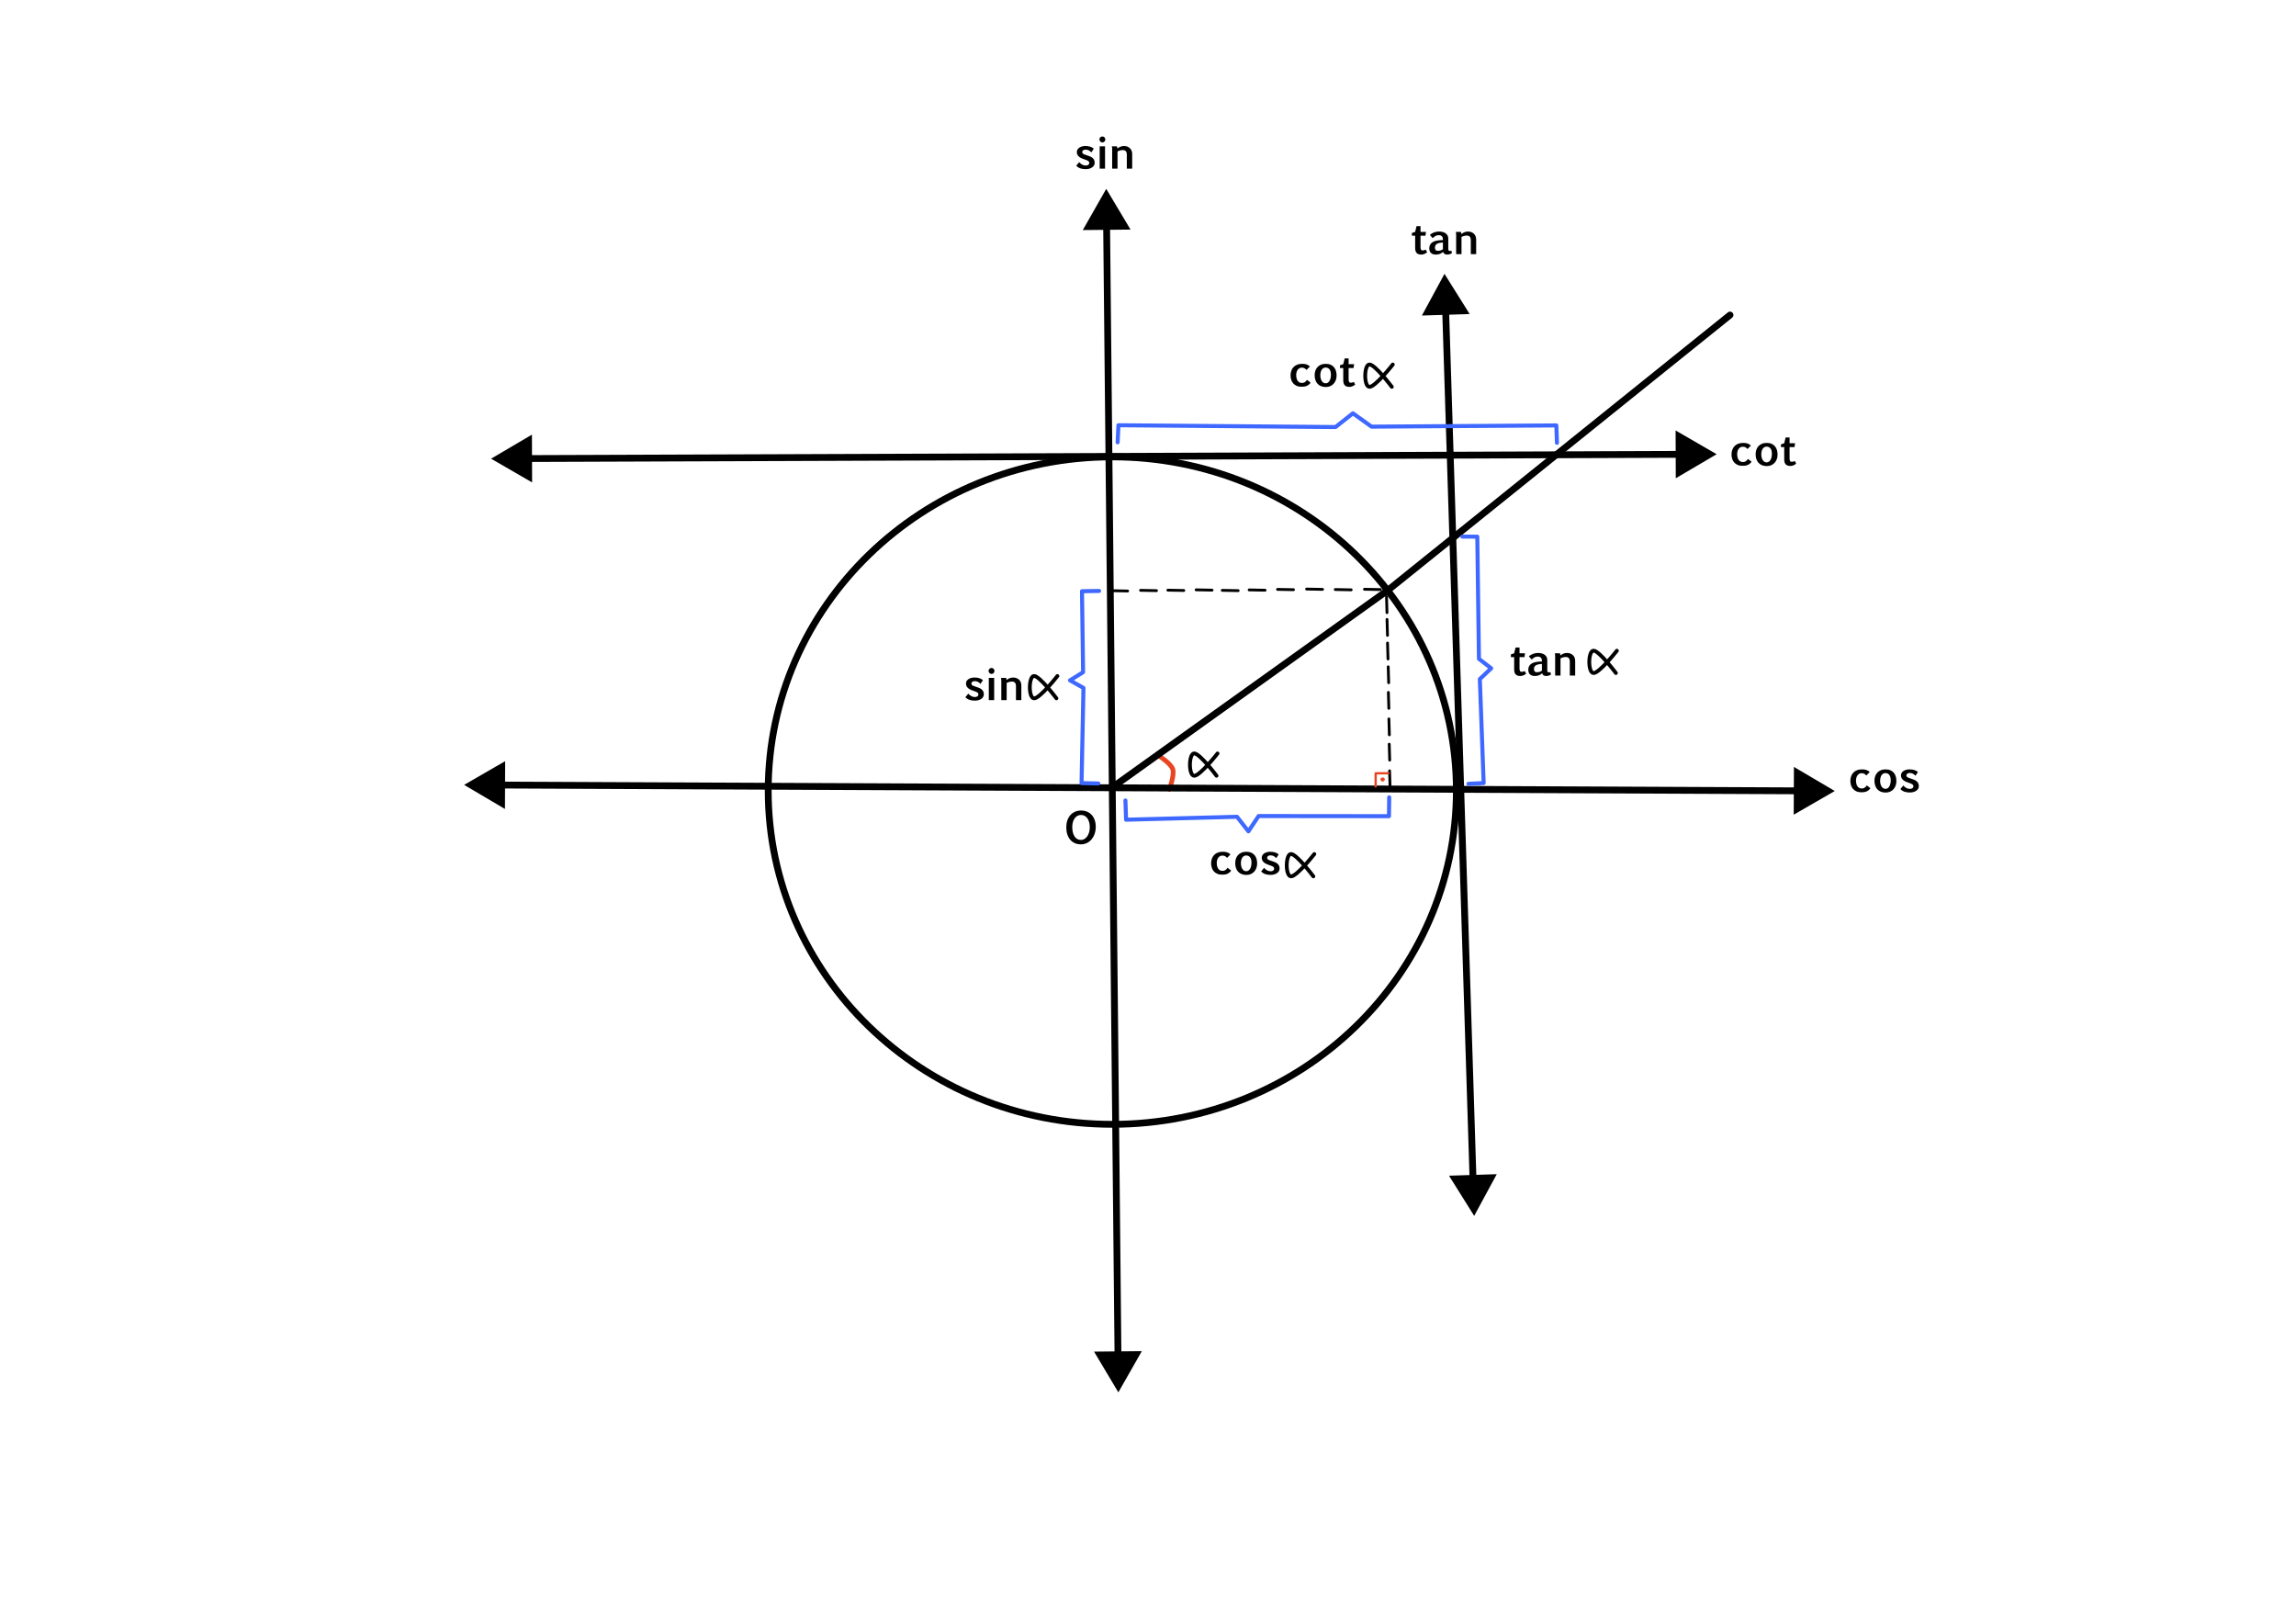 <?xml version="1.0" encoding="UTF-8" standalone="no"?> <svg xmlns="http://www.w3.org/2000/svg" xmlns:vectornator="http://vectornator.io" xmlns:xlink="http://www.w3.org/1999/xlink" height="100%" stroke-miterlimit="10" style="fill-rule:nonzero;clip-rule:evenodd;stroke-linecap:round;stroke-linejoin:round;" version="1.1" viewBox="0 0 841.995 595.35" width="100%" xml:space="preserve"> <defs></defs> <g id="Katman-1" vectornator:layerName="Katman 1"> <path d="M425.418 277.421C425.418 277.421 429.417 280.002 430.087 282.05C430.757 284.097 428.855 289.429 428.855 289.429" fill="#adadad" fill-opacity="0.007" fill-rule="nonzero" opacity="1" stroke="#e94420" stroke-linecap="butt" stroke-linejoin="miter" stroke-width="1.731"></path> <g opacity="1"> <path d="M661.588 289.978C626.98 289.824 181.461 287.836 181.461 287.836" fill="none" stroke="#000000" stroke-linecap="butt" stroke-linejoin="miter" stroke-width="2.503"></path> <g fill="#000000" stroke="none"> <path d="M185.254 279.094L170.2 287.786L185.176 296.612L185.254 279.094Z" fill="#000000"></path> <path d="M657.795 298.72L672.85 290.028L657.873 281.202L657.795 298.72Z" fill="#000000"></path> </g> </g> <g opacity="1"> <path d="M410.012 499.256C409.692 467.421 405.799 80.514 405.799 80.514" fill="none" stroke="#000000" stroke-linecap="butt" stroke-linejoin="miter" stroke-width="2.503"></path> <g fill="#000000" stroke="none"> <path d="M414.595 84.179L405.685 69.253L397.078 84.356L414.595 84.179Z" fill="#000000"></path> <path d="M401.216 495.591L410.126 510.517L418.733 495.414L401.216 495.591Z" fill="#000000"></path> </g> </g> <path d="M281.722 289.881C281.722 222.303 338.216 167.52 407.905 167.52C477.595 167.52 534.089 222.303 534.089 289.881C534.089 357.458 477.595 412.241 407.905 412.241C338.216 412.241 281.722 357.458 281.722 289.881Z" fill="#adadad" fill-opacity="0.007" fill-rule="nonzero" opacity="1" stroke="#000000" stroke-linecap="butt" stroke-linejoin="miter" stroke-width="2.503"></path> <path d="M508.467 218.787L508.638 224.628" fill="#adadad" fill-opacity="0.007" fill-rule="nonzero" opacity="1" stroke="#000000" stroke-linecap="butt" stroke-linejoin="miter" stroke-width="1.032"></path> <path d="M508.653 227.126L508.825 232.967" fill="#adadad" fill-opacity="0.007" fill-rule="nonzero" opacity="1" stroke="#000000" stroke-linecap="butt" stroke-linejoin="miter" stroke-width="1.032"></path> <path d="M508.84 235.776L509.011 241.617" fill="#adadad" fill-opacity="0.007" fill-rule="nonzero" opacity="1" stroke="#000000" stroke-linecap="butt" stroke-linejoin="miter" stroke-width="1.032"></path> <path d="M500.389 216.054L506.232 216.172" fill="#adadad" fill-opacity="0.007" fill-rule="nonzero" opacity="1" stroke="#000000" stroke-linecap="butt" stroke-linejoin="miter" stroke-width="1.032"></path> <path d="M489.669 216.154L495.511 216.272" fill="#adadad" fill-opacity="0.007" fill-rule="nonzero" opacity="1" stroke="#000000" stroke-linecap="butt" stroke-linejoin="miter" stroke-width="1.032"></path> <path d="M479.164 215.985L485.006 216.102" fill="#adadad" fill-opacity="0.007" fill-rule="nonzero" opacity="1" stroke="#000000" stroke-linecap="butt" stroke-linejoin="miter" stroke-width="1.032"></path> <path d="M468.504 216.103L474.347 216.221" fill="#adadad" fill-opacity="0.007" fill-rule="nonzero" opacity="1" stroke="#000000" stroke-linecap="butt" stroke-linejoin="miter" stroke-width="1.032"></path> <path d="M458.09 216.295L463.933 216.413" fill="#adadad" fill-opacity="0.007" fill-rule="nonzero" opacity="1" stroke="#000000" stroke-linecap="butt" stroke-linejoin="miter" stroke-width="1.032"></path> <path d="M448.221 216.452L454.064 216.569" fill="#adadad" fill-opacity="0.007" fill-rule="nonzero" opacity="1" stroke="#000000" stroke-linecap="butt" stroke-linejoin="miter" stroke-width="1.032"></path> <path d="M438.645 216.267L444.487 216.385" fill="#adadad" fill-opacity="0.007" fill-rule="nonzero" opacity="1" stroke="#000000" stroke-linecap="butt" stroke-linejoin="miter" stroke-width="1.032"></path> <path d="M428.283 216.39L434.125 216.508" fill="#adadad" fill-opacity="0.007" fill-rule="nonzero" opacity="1" stroke="#000000" stroke-linecap="butt" stroke-linejoin="miter" stroke-width="1.032"></path> <path d="M418.274 216.45L424.116 216.568" fill="#adadad" fill-opacity="0.007" fill-rule="nonzero" opacity="1" stroke="#000000" stroke-linecap="butt" stroke-linejoin="miter" stroke-width="1.032"></path> <path d="M407.69 216.584L413.533 216.702" fill="#adadad" fill-opacity="0.007" fill-rule="nonzero" opacity="1" stroke="#000000" stroke-linecap="butt" stroke-linejoin="miter" stroke-width="1.032"></path> <path d="M509.089 244.489L509.26 250.33" fill="#adadad" fill-opacity="0.007" fill-rule="nonzero" opacity="1" stroke="#000000" stroke-linecap="butt" stroke-linejoin="miter" stroke-width="1.032"></path> <path d="M509.151 253.886L509.322 259.727" fill="#adadad" fill-opacity="0.007" fill-rule="nonzero" opacity="1" stroke="#000000" stroke-linecap="butt" stroke-linejoin="miter" stroke-width="1.032"></path> <path d="M509.338 263.594L509.509 269.435" fill="#adadad" fill-opacity="0.007" fill-rule="nonzero" opacity="1" stroke="#000000" stroke-linecap="butt" stroke-linejoin="miter" stroke-width="1.032"></path> <path d="M509.462 272.866L509.634 278.707" fill="#adadad" fill-opacity="0.007" fill-rule="nonzero" opacity="1" stroke="#000000" stroke-linecap="butt" stroke-linejoin="miter" stroke-width="1.032"></path> <path d="M509.587 282.636L509.758 288.477" fill="#adadad" fill-opacity="0.007" fill-rule="nonzero" opacity="1" stroke="#000000" stroke-linecap="butt" stroke-linejoin="miter" stroke-width="1.032"></path> <path d="M408.959 287.943L509.036 216.361L634.441 115.505" fill="#adadad" fill-opacity="0.007" fill-rule="nonzero" opacity="1" stroke="#000000" stroke-linecap="butt" stroke-linejoin="miter" stroke-width="2.5"></path> <path d="M509.131 283.516L504.483 283.546L504.482 288.338" fill="none" opacity="1" stroke="#e94420" stroke-linecap="butt" stroke-linejoin="miter" stroke-width="0.839"></path> <path d="M506.406 285.778C506.412 285.466 506.7 285.218 507.049 285.223C507.398 285.228 507.677 285.486 507.671 285.798C507.665 286.109 507.377 286.358 507.028 286.353C506.679 286.348 506.4 286.09 506.406 285.778Z" fill="#e94420" fill-rule="nonzero" opacity="1" stroke="#e94420" stroke-linecap="butt" stroke-linejoin="miter" stroke-width="0.34"></path> <g opacity="1"> <path d="M180.067 168.181L629.543 166.541" fill="#adadad" fill-opacity="0.007" fill-rule="nonzero" stroke="none"></path> <path d="M618.269 166.583C586.052 166.7 191.35 168.14 191.35 168.14" fill="none" stroke="#000000" stroke-linecap="butt" stroke-linejoin="miter" stroke-width="2.503"></path> <g fill="#000000" stroke="none"> <path d="M195.072 159.367L180.088 168.181L195.136 176.885L195.072 159.367Z" fill="#000000"></path> <path d="M614.547 175.355L629.531 166.542L614.483 157.837L614.547 175.355Z" fill="#000000"></path> </g> </g> <g opacity="1"> <path d="M529.727 100.409L540.616 445.827" fill="#adadad" fill-opacity="0.007" fill-rule="nonzero" stroke="none"></path> <path d="M540.26 434.559C539.408 407.516 530.081 111.666 530.081 111.666" fill="none" stroke="#000000" stroke-linecap="butt" stroke-linejoin="miter" stroke-width="2.503"></path> <g fill="#000000" stroke="none"> <path d="M538.954 115.142L529.727 100.41L521.445 115.694L538.954 115.142Z" fill="#000000"></path> <path d="M531.387 431.083L540.615 445.815L548.897 430.531L531.387 431.083Z" fill="#000000"></path> </g> </g> <path d="M446.497 276.266C446.497 276.266 440.097 284.455 437.959 284.451C435.82 284.446 435.9 276.25 437.944 276.248C439.988 276.247 446.134 284.443 446.134 284.443" fill="#adadad" fill-opacity="0.007" fill-rule="nonzero" opacity="1" stroke="#000000" stroke-linecap="butt" stroke-linejoin="miter" stroke-width="1.398"></path> <path d="M592.946 238.594C592.946 238.594 586.546 246.783 584.408 246.779C582.269 246.774 582.349 238.578 584.393 238.576C586.437 238.575 592.584 246.771 592.584 246.771" fill="#adadad" fill-opacity="0.007" fill-rule="nonzero" opacity="1" stroke="#000000" stroke-linecap="butt" stroke-linejoin="miter" stroke-width="1.398"></path> <path d="M510.769 133.658C510.769 133.658 504.369 141.847 502.231 141.842C500.092 141.838 500.172 133.642 502.216 133.64C504.26 133.638 510.407 141.835 510.407 141.835" fill="#adadad" fill-opacity="0.007" fill-rule="nonzero" opacity="1" stroke="#000000" stroke-linecap="butt" stroke-linejoin="miter" stroke-width="1.398"></path> <path d="M481.994 313.147C481.994 313.147 475.594 321.336 473.456 321.332C471.317 321.327 471.397 313.131 473.441 313.129C475.485 313.127 481.632 321.324 481.632 321.324" fill="#adadad" fill-opacity="0.007" fill-rule="nonzero" opacity="1" stroke="#000000" stroke-linecap="butt" stroke-linejoin="miter" stroke-width="1.398"></path> <path d="M387.775 247.873C387.775 247.873 381.375 256.062 379.237 256.058C377.098 256.053 377.178 247.857 379.222 247.855C381.266 247.854 387.413 256.05 387.413 256.05" fill="#adadad" fill-opacity="0.007" fill-rule="nonzero" opacity="1" stroke="#000000" stroke-linecap="butt" stroke-linejoin="miter" stroke-width="1.398"></path> <g fill="#000000" opacity="1" stroke="none"> <path d="M685.931 288.997C685.705 289.32 685.463 289.579 685.206 289.776C684.948 289.972 684.679 290.125 684.396 290.233C684.114 290.342 683.823 290.413 683.523 290.449C683.223 290.484 682.919 290.502 682.612 290.502C681.886 290.502 681.267 290.383 680.756 290.146C680.244 289.909 679.826 289.597 679.5 289.209C679.175 288.82 678.938 288.378 678.79 287.882C678.641 287.385 678.567 286.877 678.567 286.358C678.567 285.748 678.657 285.183 678.839 284.664C679.02 284.145 679.287 283.695 679.64 283.314C679.993 282.934 680.433 282.636 680.96 282.422C681.487 282.208 682.098 282.101 682.793 282.101C683.071 282.101 683.338 282.113 683.595 282.139C683.852 282.164 684.1 282.213 684.34 282.286C684.579 282.359 684.809 282.459 685.028 282.585C685.247 282.711 685.458 282.875 685.659 283.076L684.434 284.339C684.288 284.188 684.152 284.059 684.026 283.953C683.9 283.848 683.769 283.761 683.633 283.693C683.497 283.624 683.354 283.575 683.206 283.545C683.057 283.515 682.889 283.5 682.703 283.5C682.34 283.5 682.028 283.58 681.769 283.742C681.509 283.903 681.295 284.112 681.126 284.369C680.957 284.626 680.834 284.914 680.756 285.231C680.677 285.549 680.638 285.864 680.638 286.176C680.638 286.585 680.679 286.968 680.759 287.326C680.84 287.684 680.966 287.995 681.137 288.26C681.309 288.524 681.526 288.732 681.788 288.883C682.05 289.035 682.362 289.11 682.725 289.11C682.897 289.11 683.062 289.095 683.221 289.065C683.379 289.035 683.534 288.978 683.686 288.895C683.837 288.812 683.987 288.697 684.136 288.551C684.284 288.405 684.437 288.216 684.593 287.984L685.931 288.997Z"></path> <path d="M691.519 290.6C690.854 290.6 690.265 290.497 689.754 290.29C689.242 290.083 688.812 289.79 688.465 289.409C688.117 289.028 687.853 288.57 687.674 288.033C687.495 287.496 687.406 286.897 687.406 286.237C687.406 285.677 687.489 285.148 687.655 284.649C687.822 284.15 688.074 283.711 688.412 283.333C688.749 282.955 689.174 282.655 689.686 282.434C690.197 282.212 690.799 282.101 691.489 282.101C692.18 282.101 692.775 282.212 693.274 282.434C693.773 282.655 694.184 282.959 694.506 283.345C694.829 283.73 695.067 284.184 695.221 284.706C695.374 285.228 695.451 285.786 695.451 286.381C695.451 286.96 695.362 287.506 695.183 288.018C695.004 288.529 694.744 288.977 694.404 289.36C694.064 289.743 693.65 290.045 693.164 290.267C692.678 290.489 692.129 290.6 691.519 290.6ZM691.451 289.239C691.784 289.239 692.071 289.148 692.313 288.967C692.555 288.785 692.754 288.546 692.911 288.248C693.067 287.951 693.183 287.616 693.259 287.243C693.334 286.87 693.372 286.489 693.372 286.101C693.372 285.743 693.338 285.404 693.27 285.084C693.202 284.764 693.09 284.484 692.933 284.245C692.777 284.005 692.575 283.815 692.328 283.674C692.081 283.532 691.782 283.462 691.429 283.462C691.111 283.462 690.83 283.535 690.586 283.681C690.341 283.827 690.138 284.028 689.977 284.282C689.816 284.537 689.693 284.839 689.61 285.19C689.527 285.54 689.485 285.919 689.485 286.328C689.485 286.66 689.522 286.998 689.595 287.341C689.668 287.684 689.784 287.996 689.943 288.279C690.102 288.561 690.306 288.791 690.555 288.97C690.805 289.149 691.104 289.239 691.451 289.239Z"></path> <path d="M697.984 288.014C698.731 288.841 699.527 289.254 700.374 289.254C700.56 289.254 700.734 289.235 700.896 289.197C701.057 289.159 701.196 289.1 701.311 289.02C701.427 288.939 701.519 288.836 701.587 288.71C701.656 288.584 701.69 288.432 701.69 288.256C701.69 288.13 701.662 288.016 701.606 287.916C701.551 287.815 701.478 287.727 701.387 287.651C701.296 287.575 701.196 287.509 701.085 287.451C700.974 287.393 700.863 287.343 700.752 287.303C700.545 287.217 700.34 287.141 700.136 287.073C699.932 287.004 699.726 286.928 699.519 286.842C699.403 286.802 699.264 286.75 699.1 286.687C698.936 286.624 698.766 286.546 698.589 286.452C698.413 286.359 698.239 286.25 698.068 286.124C697.896 285.998 697.741 285.846 697.603 285.67C697.464 285.493 697.352 285.293 697.266 285.069C697.18 284.844 697.138 284.586 697.138 284.294C697.138 283.931 697.226 283.613 697.402 283.341C697.579 283.069 697.813 282.841 698.105 282.657C698.398 282.473 698.729 282.334 699.1 282.241C699.47 282.147 699.852 282.101 700.245 282.101C700.87 282.101 701.439 282.174 701.95 282.32C702.462 282.466 702.93 282.711 703.353 283.054L702.461 284.43C702.305 284.274 702.152 284.134 702.003 284.01C701.855 283.887 701.697 283.781 701.531 283.693C701.364 283.604 701.183 283.538 700.986 283.492C700.79 283.447 700.565 283.424 700.313 283.424C700.102 283.424 699.92 283.449 699.769 283.5C699.618 283.55 699.493 283.618 699.395 283.704C699.296 283.79 699.225 283.888 699.179 283.999C699.134 284.11 699.111 284.226 699.111 284.347C699.111 284.483 699.144 284.6 699.209 284.698C699.275 284.797 699.359 284.882 699.463 284.955C699.566 285.028 699.683 285.091 699.814 285.144C699.945 285.197 700.079 285.246 700.215 285.292C700.427 285.367 700.64 285.442 700.854 285.515C701.068 285.588 701.281 285.662 701.493 285.738C701.599 285.778 701.727 285.826 701.879 285.882C702.03 285.937 702.186 286.008 702.347 286.093C702.509 286.179 702.669 286.284 702.828 286.407C702.986 286.531 703.129 286.679 703.255 286.853C703.381 287.027 703.483 287.229 703.561 287.458C703.639 287.688 703.678 287.953 703.678 288.256C703.678 288.634 703.585 288.968 703.398 289.258C703.212 289.548 702.966 289.79 702.661 289.984C702.356 290.178 702.01 290.325 701.622 290.426C701.233 290.527 700.835 290.577 700.427 290.577C700.064 290.577 699.721 290.557 699.398 290.517C699.076 290.476 698.77 290.408 698.48 290.313C698.19 290.217 697.914 290.087 697.652 289.923C697.39 289.759 697.143 289.554 696.911 289.307L697.984 288.014Z"></path> </g> <g fill="#000000" opacity="1" stroke="none"> <path d="M451.506 319.203C451.28 319.526 451.038 319.785 450.78 319.982C450.523 320.178 450.254 320.331 449.971 320.439C449.689 320.548 449.398 320.619 449.098 320.655C448.798 320.69 448.494 320.708 448.187 320.708C447.461 320.708 446.842 320.589 446.331 320.352C445.819 320.115 445.4 319.803 445.075 319.415C444.75 319.026 444.513 318.584 444.365 318.088C444.216 317.591 444.142 317.083 444.142 316.564C444.142 315.954 444.232 315.389 444.414 314.87C444.595 314.351 444.862 313.901 445.215 313.52C445.568 313.14 446.008 312.842 446.535 312.628C447.061 312.414 447.673 312.307 448.368 312.307C448.646 312.307 448.913 312.319 449.17 312.345C449.427 312.37 449.675 312.419 449.915 312.492C450.154 312.565 450.384 312.665 450.603 312.791C450.822 312.917 451.033 313.081 451.234 313.282L450.009 314.545C449.863 314.394 449.727 314.265 449.601 314.159C449.475 314.054 449.344 313.967 449.208 313.899C449.072 313.83 448.929 313.781 448.78 313.751C448.632 313.721 448.464 313.706 448.278 313.706C447.915 313.706 447.603 313.786 447.344 313.948C447.084 314.109 446.87 314.318 446.701 314.575C446.532 314.832 446.409 315.12 446.331 315.437C446.252 315.755 446.213 316.07 446.213 316.382C446.213 316.791 446.254 317.174 446.334 317.532C446.415 317.89 446.541 318.201 446.712 318.466C446.884 318.73 447.101 318.938 447.363 319.09C447.625 319.241 447.937 319.316 448.3 319.316C448.472 319.316 448.637 319.301 448.796 319.271C448.954 319.241 449.109 319.184 449.261 319.101C449.412 319.018 449.562 318.903 449.711 318.757C449.859 318.611 450.012 318.422 450.168 318.19L451.506 319.203Z"></path> <path d="M457.094 320.806C456.429 320.806 455.84 320.703 455.329 320.496C454.817 320.289 454.387 319.996 454.039 319.615C453.692 319.234 453.428 318.776 453.249 318.239C453.07 317.702 452.981 317.103 452.981 316.443C452.981 315.883 453.064 315.354 453.23 314.855C453.397 314.356 453.649 313.917 453.987 313.539C454.324 313.161 454.749 312.861 455.261 312.64C455.772 312.418 456.373 312.307 457.064 312.307C457.755 312.307 458.35 312.418 458.849 312.64C459.348 312.861 459.758 313.165 460.081 313.551C460.404 313.936 460.642 314.39 460.796 314.912C460.949 315.434 461.026 315.992 461.026 316.587C461.026 317.166 460.937 317.712 460.758 318.224C460.579 318.735 460.319 319.183 459.979 319.566C459.639 319.949 459.225 320.251 458.739 320.473C458.252 320.695 457.704 320.806 457.094 320.806ZM457.026 319.445C457.359 319.445 457.646 319.354 457.888 319.173C458.13 318.991 458.329 318.752 458.486 318.454C458.642 318.157 458.758 317.822 458.833 317.449C458.909 317.076 458.947 316.695 458.947 316.307C458.947 315.949 458.913 315.61 458.845 315.29C458.777 314.97 458.665 314.69 458.508 314.451C458.352 314.211 458.15 314.021 457.903 313.88C457.656 313.738 457.356 313.668 457.004 313.668C456.686 313.668 456.405 313.741 456.16 313.887C455.916 314.033 455.713 314.234 455.552 314.488C455.39 314.743 455.268 315.045 455.185 315.396C455.102 315.746 455.06 316.125 455.06 316.534C455.06 316.866 455.097 317.204 455.17 317.547C455.243 317.89 455.359 318.202 455.518 318.485C455.677 318.767 455.881 318.998 456.13 319.176C456.38 319.355 456.678 319.445 457.026 319.445Z"></path> <path d="M463.559 318.22C464.305 319.047 465.102 319.46 465.949 319.46C466.135 319.46 466.309 319.441 466.471 319.403C466.632 319.366 466.77 319.306 466.886 319.226C467.002 319.145 467.094 319.042 467.162 318.916C467.23 318.79 467.265 318.638 467.265 318.462C467.265 318.336 467.237 318.222 467.181 318.122C467.126 318.021 467.053 317.933 466.962 317.857C466.871 317.781 466.77 317.715 466.66 317.657C466.549 317.599 466.438 317.549 466.327 317.509C466.12 317.423 465.915 317.347 465.711 317.279C465.506 317.21 465.301 317.134 465.094 317.048C464.978 317.008 464.839 316.956 464.675 316.893C464.511 316.83 464.341 316.752 464.164 316.658C463.988 316.565 463.814 316.456 463.643 316.33C463.471 316.204 463.316 316.052 463.178 315.876C463.039 315.699 462.927 315.499 462.841 315.275C462.755 315.05 462.712 314.792 462.712 314.5C462.712 314.137 462.801 313.819 462.977 313.547C463.154 313.275 463.388 313.047 463.68 312.863C463.973 312.679 464.304 312.54 464.675 312.447C465.045 312.353 465.427 312.307 465.82 312.307C466.445 312.307 467.014 312.38 467.525 312.526C468.037 312.672 468.505 312.917 468.928 313.26L468.036 314.636C467.88 314.48 467.727 314.34 467.578 314.216C467.43 314.093 467.272 313.987 467.106 313.899C466.939 313.81 466.758 313.744 466.561 313.698C466.365 313.653 466.14 313.63 465.888 313.63C465.677 313.63 465.495 313.655 465.344 313.706C465.193 313.756 465.068 313.824 464.97 313.91C464.871 313.996 464.799 314.094 464.754 314.205C464.709 314.316 464.686 314.432 464.686 314.553C464.686 314.689 464.719 314.806 464.784 314.904C464.85 315.003 464.934 315.088 465.038 315.161C465.141 315.234 465.258 315.297 465.389 315.35C465.52 315.403 465.654 315.452 465.79 315.498C466.002 315.573 466.215 315.648 466.429 315.721C466.643 315.794 466.856 315.868 467.068 315.944C467.174 315.984 467.302 316.032 467.454 316.088C467.605 316.143 467.761 316.214 467.922 316.299C468.084 316.385 468.244 316.49 468.403 316.613C468.561 316.737 468.704 316.885 468.83 317.059C468.956 317.233 469.058 317.435 469.136 317.664C469.214 317.894 469.253 318.159 469.253 318.462C469.253 318.84 469.16 319.174 468.973 319.464C468.787 319.754 468.541 319.996 468.236 320.19C467.931 320.384 467.585 320.531 467.196 320.632C466.808 320.733 466.41 320.783 466.002 320.783C465.639 320.783 465.296 320.763 464.973 320.723C464.651 320.682 464.345 320.614 464.055 320.519C463.765 320.423 463.489 320.293 463.227 320.129C462.965 319.965 462.718 319.76 462.486 319.513L463.559 318.22Z"></path> </g> <path d="M403.059 216.677L396.795 216.776L397.195 246.469L392.398 249.458L397.328 252.248L396.634 287.133L402.77 287.266" fill="none" opacity="1" stroke="#3e68ff" stroke-linecap="butt" stroke-linejoin="miter" stroke-width="1.478"></path> <path d="M538.525 287.396L544.09 287.116L542.689 249.001L546.849 245.045L542.367 241.583L541.757 196.776L536.296 196.754" fill="none" opacity="1" stroke="#3e68ff" stroke-linecap="butt" stroke-linejoin="miter" stroke-width="1.478"></path> <path d="M570.971 162.373L570.74 155.984L502.969 156.434L496.143 151.544L489.779 156.578L410.158 155.919L409.857 162.179" fill="none" opacity="1" stroke="#3e68ff" stroke-linecap="butt" stroke-linejoin="miter" stroke-width="1.478"></path> <path d="M412.717 293.508L412.962 300.555L453.642 299.481L457.821 304.817L461.559 299.209L509.372 299.257L509.449 292.348" fill="none" opacity="1" stroke="#3e68ff" stroke-linecap="butt" stroke-linejoin="miter" stroke-width="1.478"></path> <g fill="#000000" opacity="1" stroke="none"> <path d="M355.097 254.335C355.843 255.161 356.64 255.575 357.487 255.575C357.673 255.575 357.847 255.556 358.009 255.518C358.17 255.48 358.308 255.421 358.424 255.34C358.54 255.26 358.632 255.156 358.7 255.03C358.768 254.904 358.802 254.753 358.802 254.577C358.802 254.451 358.775 254.337 358.719 254.236C358.664 254.136 358.591 254.047 358.5 253.972C358.409 253.896 358.308 253.829 358.198 253.771C358.087 253.713 357.976 253.664 357.865 253.624C357.658 253.538 357.453 253.461 357.249 253.393C357.044 253.325 356.839 253.248 356.632 253.163C356.516 253.122 356.376 253.071 356.213 253.008C356.049 252.945 355.879 252.867 355.702 252.773C355.526 252.68 355.352 252.57 355.181 252.444C355.009 252.318 354.854 252.167 354.715 251.991C354.577 251.814 354.465 251.614 354.379 251.39C354.293 251.165 354.25 250.907 354.25 250.614C354.25 250.252 354.339 249.934 354.515 249.662C354.692 249.39 354.926 249.161 355.218 248.977C355.511 248.793 355.842 248.655 356.213 248.562C356.583 248.468 356.965 248.422 357.358 248.422C357.983 248.422 358.552 248.495 359.063 248.641C359.575 248.787 360.043 249.032 360.466 249.374L359.574 250.751C359.417 250.594 359.265 250.454 359.116 250.331C358.968 250.207 358.81 250.102 358.644 250.013C358.477 249.925 358.296 249.858 358.099 249.813C357.903 249.768 357.678 249.745 357.426 249.745C357.215 249.745 357.033 249.77 356.882 249.821C356.731 249.871 356.606 249.939 356.508 250.025C356.409 250.11 356.337 250.209 356.292 250.32C356.247 250.43 356.224 250.546 356.224 250.667C356.224 250.804 356.257 250.921 356.322 251.019C356.388 251.117 356.472 251.203 356.576 251.276C356.679 251.349 356.796 251.412 356.927 251.465C357.058 251.518 357.192 251.567 357.328 251.613C357.54 251.688 357.753 251.763 357.967 251.836C358.181 251.909 358.394 251.983 358.606 252.059C358.712 252.099 358.84 252.147 358.991 252.202C359.143 252.258 359.299 252.328 359.46 252.414C359.622 252.5 359.782 252.604 359.94 252.728C360.099 252.851 360.242 253 360.368 253.174C360.494 253.348 360.596 253.55 360.674 253.779C360.752 254.008 360.791 254.274 360.791 254.577C360.791 254.955 360.698 255.289 360.511 255.579C360.325 255.868 360.079 256.11 359.774 256.304C359.469 256.499 359.123 256.646 358.734 256.747C358.346 256.848 357.948 256.898 357.54 256.898C357.177 256.898 356.834 256.878 356.511 256.838C356.189 256.797 355.882 256.729 355.593 256.633C355.303 256.538 355.027 256.408 354.765 256.244C354.502 256.08 354.255 255.875 354.024 255.628L355.097 254.335Z"></path> <path d="M362.621 248.55L364.587 248.55L364.587 256.717L362.621 256.717L362.621 248.55ZM362.523 245.994C362.523 245.838 362.552 245.694 362.61 245.563C362.668 245.432 362.746 245.319 362.844 245.223C362.942 245.127 363.058 245.053 363.192 245C363.325 244.947 363.468 244.921 363.619 244.921C363.78 244.921 363.927 244.95 364.058 245.008C364.189 245.066 364.302 245.144 364.398 245.242C364.494 245.34 364.567 245.456 364.617 245.59C364.668 245.723 364.693 245.863 364.693 246.01C364.693 246.156 364.668 246.294 364.617 246.425C364.567 246.556 364.494 246.672 364.398 246.773C364.302 246.874 364.189 246.955 364.058 247.015C363.927 247.076 363.78 247.106 363.619 247.106C363.468 247.106 363.325 247.074 363.192 247.011C363.058 246.948 362.942 246.865 362.844 246.762C362.746 246.659 362.668 246.54 362.61 246.407C362.552 246.273 362.523 246.136 362.523 245.994Z"></path> <path d="M367.203 249.949C367.203 249.788 367.199 249.58 367.192 249.325C367.184 249.071 367.155 248.812 367.105 248.55L368.958 248.55C368.973 248.585 368.988 248.635 369.003 248.698C369.018 248.761 369.034 248.829 369.052 248.902C369.07 248.975 369.085 249.051 369.097 249.129C369.11 249.207 369.121 249.279 369.131 249.344C369.252 249.233 369.399 249.122 369.57 249.011C369.741 248.901 369.929 248.801 370.133 248.713C370.337 248.625 370.558 248.554 370.795 248.501C371.032 248.448 371.279 248.422 371.536 248.422C371.959 248.422 372.354 248.487 372.719 248.618C373.085 248.749 373.402 248.938 373.672 249.185C373.942 249.432 374.155 249.735 374.311 250.093C374.467 250.451 374.545 250.856 374.545 251.31L374.545 256.717L372.579 256.717L372.579 251.681C372.579 251.353 372.547 251.076 372.481 250.849C372.416 250.622 372.319 250.439 372.19 250.301C372.062 250.162 371.904 250.061 371.717 249.998C371.531 249.935 371.317 249.904 371.075 249.904C370.934 249.904 370.782 249.915 370.621 249.938C370.46 249.96 370.295 249.994 370.126 250.04C369.957 250.085 369.791 250.138 369.627 250.199C369.463 250.259 369.31 250.327 369.169 250.403L369.169 256.717L367.203 256.717L367.203 249.949Z"></path> </g> <g fill="#000000" opacity="1" stroke="none"> <path d="M395.751 59.456C396.497 60.282 397.293 60.696 398.14 60.696C398.327 60.696 398.501 60.677 398.662 60.639C398.823 60.601 398.962 60.542 399.078 60.461C399.194 60.381 399.286 60.277 399.354 60.151C399.422 60.025 399.456 59.874 399.456 59.697C399.456 59.572 399.428 59.458 399.373 59.357C399.317 59.257 399.244 59.168 399.154 59.093C399.063 59.017 398.962 58.95 398.851 58.892C398.74 58.834 398.629 58.785 398.518 58.745C398.312 58.659 398.106 58.582 397.902 58.514C397.698 58.446 397.493 58.369 397.286 58.283C397.17 58.243 397.03 58.192 396.866 58.129C396.702 58.066 396.532 57.987 396.356 57.894C396.179 57.801 396.005 57.691 395.834 57.565C395.663 57.439 395.508 57.288 395.369 57.111C395.23 56.935 395.118 56.735 395.033 56.51C394.947 56.286 394.904 56.028 394.904 55.735C394.904 55.372 394.992 55.055 395.169 54.783C395.345 54.51 395.58 54.282 395.872 54.098C396.164 53.914 396.496 53.776 396.866 53.682C397.237 53.589 397.619 53.542 398.012 53.542C398.637 53.542 399.205 53.616 399.717 53.762C400.229 53.908 400.696 54.153 401.12 54.495L400.227 55.871C400.071 55.715 399.919 55.575 399.77 55.452C399.621 55.328 399.464 55.222 399.297 55.134C399.131 55.046 398.949 54.979 398.753 54.934C398.556 54.888 398.332 54.866 398.08 54.866C397.868 54.866 397.687 54.891 397.535 54.941C397.384 54.992 397.259 55.06 397.161 55.145C397.063 55.231 396.991 55.33 396.946 55.44C396.9 55.551 396.878 55.667 396.878 55.788C396.878 55.924 396.91 56.042 396.976 56.14C397.041 56.238 397.126 56.324 397.229 56.397C397.333 56.47 397.45 56.533 397.581 56.586C397.712 56.639 397.845 56.688 397.982 56.733C398.193 56.809 398.406 56.883 398.621 56.956C398.835 57.03 399.048 57.104 399.259 57.18C399.365 57.22 399.494 57.268 399.645 57.323C399.796 57.379 399.953 57.449 400.114 57.535C400.275 57.621 400.435 57.725 400.594 57.849C400.753 57.972 400.895 58.121 401.021 58.295C401.147 58.469 401.249 58.67 401.328 58.9C401.406 59.129 401.445 59.395 401.445 59.697C401.445 60.076 401.351 60.41 401.165 60.699C400.978 60.989 400.733 61.231 400.428 61.425C400.123 61.619 399.776 61.767 399.388 61.868C399 61.968 398.602 62.019 398.193 62.019C397.83 62.019 397.488 61.999 397.165 61.958C396.842 61.918 396.536 61.85 396.246 61.754C395.956 61.658 395.68 61.529 395.418 61.365C395.156 61.201 394.909 60.996 394.677 60.749L395.751 59.456Z"></path> <path d="M403.275 53.671L405.241 53.671L405.241 61.837L403.275 61.837L403.275 53.671ZM403.176 51.115C403.176 50.959 403.205 50.815 403.263 50.684C403.321 50.553 403.399 50.44 403.498 50.344C403.596 50.248 403.712 50.174 403.845 50.121C403.979 50.068 404.121 50.041 404.273 50.041C404.434 50.041 404.58 50.071 404.711 50.129C404.842 50.187 404.956 50.265 405.052 50.363C405.147 50.461 405.22 50.577 405.271 50.711C405.321 50.844 405.346 50.984 405.346 51.13C405.346 51.277 405.321 51.415 405.271 51.546C405.22 51.677 405.147 51.793 405.052 51.894C404.956 51.995 404.842 52.076 404.711 52.136C404.58 52.197 404.434 52.227 404.273 52.227C404.121 52.227 403.979 52.195 403.845 52.132C403.712 52.069 403.596 51.986 403.498 51.883C403.399 51.779 403.321 51.661 403.263 51.527C403.205 51.394 403.176 51.256 403.176 51.115Z"></path> <path d="M407.857 55.07C407.857 54.909 407.853 54.701 407.846 54.446C407.838 54.191 407.809 53.933 407.759 53.671L409.611 53.671C409.626 53.706 409.641 53.755 409.656 53.819C409.672 53.882 409.688 53.95 409.706 54.023C409.723 54.096 409.738 54.171 409.751 54.249C409.764 54.328 409.775 54.4 409.785 54.465C409.906 54.354 410.052 54.243 410.224 54.132C410.395 54.021 410.583 53.922 410.787 53.834C410.991 53.745 411.212 53.675 411.449 53.622C411.685 53.569 411.932 53.542 412.19 53.542C412.613 53.542 413.007 53.608 413.373 53.739C413.738 53.87 414.056 54.059 414.326 54.306C414.595 54.553 414.808 54.856 414.965 55.214C415.121 55.572 415.199 55.977 415.199 56.431L415.199 61.837L413.233 61.837L413.233 56.801C413.233 56.474 413.2 56.197 413.135 55.97C413.069 55.743 412.972 55.56 412.844 55.422C412.715 55.283 412.558 55.182 412.371 55.119C412.185 55.056 411.97 55.025 411.728 55.025C411.587 55.025 411.436 55.036 411.275 55.059C411.113 55.081 410.948 55.115 410.779 55.161C410.61 55.206 410.444 55.259 410.28 55.319C410.116 55.38 409.964 55.448 409.823 55.524L409.823 61.837L407.857 61.837L407.857 55.07Z"></path> </g> <g fill="#000000" opacity="1" stroke="none"> <path d="M517.767 85.43L518.969 85.021L519.483 82.912L520.935 82.912L520.935 85.021L522.939 85.021L522.757 86.428L520.935 86.428L520.935 90.594C520.935 90.826 520.951 91.02 520.984 91.176C521.017 91.333 521.063 91.459 521.124 91.555C521.184 91.65 521.26 91.718 521.351 91.759C521.442 91.799 521.545 91.819 521.661 91.819C521.822 91.819 522.005 91.8 522.209 91.762C522.413 91.725 522.641 91.658 522.893 91.562L523.347 92.522C522.984 92.8 522.627 93.006 522.277 93.142C521.927 93.278 521.585 93.347 521.253 93.347C520.799 93.347 520.426 93.287 520.133 93.169C519.841 93.05 519.608 92.882 519.434 92.662C519.26 92.443 519.139 92.177 519.071 91.865C519.003 91.552 518.969 91.202 518.969 90.814L518.969 86.428L517.767 86.428L517.767 85.43Z"></path> <path d="M524.36 86.133C524.789 85.745 525.298 85.441 525.888 85.222C526.478 85.002 527.098 84.893 527.748 84.893C528.186 84.893 528.607 84.943 529.011 85.044C529.414 85.145 529.772 85.299 530.084 85.505C530.397 85.712 530.646 85.978 530.833 86.303C531.019 86.628 531.113 87.013 531.113 87.456L531.113 91.101C531.113 91.277 531.123 91.425 531.143 91.543C531.163 91.662 531.197 91.755 531.245 91.823C531.293 91.891 531.355 91.939 531.43 91.967C531.506 91.994 531.599 92.008 531.71 92.008C531.75 92.008 531.826 92.001 531.937 91.986C532.048 91.97 532.154 91.953 532.254 91.933L532.466 92.802C532.345 92.878 532.222 92.948 532.096 93.014C531.97 93.079 531.835 93.136 531.691 93.184C531.547 93.232 531.391 93.271 531.222 93.301C531.053 93.331 530.868 93.347 530.667 93.347C530.288 93.347 529.972 93.26 529.718 93.086C529.463 92.912 529.3 92.663 529.23 92.341C529.018 92.537 528.799 92.701 528.572 92.832C528.345 92.963 528.117 93.067 527.888 93.142C527.658 93.218 527.429 93.271 527.2 93.301C526.97 93.331 526.747 93.347 526.53 93.347C526.162 93.347 525.832 93.299 525.54 93.203C525.248 93.107 524.998 92.965 524.791 92.776C524.585 92.587 524.426 92.352 524.315 92.072C524.204 91.793 524.149 91.466 524.149 91.093C524.149 90.675 524.213 90.308 524.341 89.993C524.47 89.678 524.648 89.407 524.874 89.18C525.101 88.953 525.371 88.766 525.684 88.617C525.996 88.468 526.338 88.351 526.708 88.265C527.079 88.18 527.471 88.119 527.884 88.084C528.297 88.049 528.718 88.031 529.147 88.031L529.147 87.736C529.147 87.469 529.109 87.239 529.033 87.048C528.958 86.856 528.853 86.7 528.719 86.579C528.586 86.458 528.426 86.369 528.239 86.311C528.053 86.253 527.846 86.224 527.619 86.224C527.428 86.224 527.246 86.24 527.075 86.273C526.903 86.306 526.731 86.364 526.557 86.447C526.383 86.53 526.203 86.641 526.016 86.779C525.83 86.918 525.623 87.096 525.396 87.312L524.36 86.133ZM529.147 88.923C528.562 88.948 528.082 89.011 527.706 89.112C527.331 89.213 527.033 89.345 526.814 89.509C526.595 89.673 526.442 89.865 526.357 90.084C526.271 90.303 526.228 90.544 526.228 90.806C526.228 91.028 526.253 91.212 526.304 91.358C526.354 91.504 526.426 91.623 526.519 91.713C526.612 91.804 526.725 91.868 526.856 91.906C526.987 91.944 527.13 91.963 527.287 91.963C527.428 91.963 527.573 91.955 527.721 91.94C527.87 91.925 528.023 91.896 528.179 91.853C528.335 91.81 528.494 91.751 528.655 91.675C528.817 91.6 528.98 91.504 529.147 91.388L529.147 88.923Z"></path> <path d="M534.001 86.42C534.001 86.259 533.997 86.051 533.99 85.796C533.982 85.542 533.953 85.284 533.903 85.021L535.755 85.021C535.771 85.057 535.786 85.106 535.801 85.169C535.816 85.232 535.832 85.3 535.85 85.373C535.868 85.446 535.883 85.522 535.895 85.6C535.908 85.678 535.919 85.75 535.929 85.815C536.05 85.704 536.197 85.594 536.368 85.483C536.539 85.372 536.727 85.272 536.931 85.184C537.135 85.096 537.356 85.025 537.593 84.972C537.83 84.919 538.077 84.893 538.334 84.893C538.757 84.893 539.152 84.958 539.517 85.089C539.883 85.221 540.2 85.409 540.47 85.656C540.74 85.903 540.953 86.206 541.109 86.564C541.265 86.922 541.343 87.328 541.343 87.781L541.343 93.188L539.377 93.188L539.377 88.152C539.377 87.824 539.345 87.547 539.279 87.32C539.214 87.093 539.117 86.91 538.988 86.772C538.859 86.633 538.702 86.532 538.515 86.469C538.329 86.406 538.115 86.375 537.873 86.375C537.732 86.375 537.58 86.386 537.419 86.409C537.258 86.432 537.093 86.466 536.924 86.511C536.755 86.556 536.588 86.609 536.425 86.67C536.261 86.73 536.108 86.798 535.967 86.874L535.967 93.188L534.001 93.188L534.001 86.42Z"></path> </g> <g fill="#000000" opacity="1" stroke="none"> <path d="M554.076 239.946L555.278 239.537L555.792 237.428L557.244 237.428L557.244 239.537L559.248 239.537L559.067 240.944L557.244 240.944L557.244 245.11C557.244 245.342 557.261 245.536 557.293 245.692C557.326 245.849 557.373 245.975 557.433 246.07C557.494 246.166 557.569 246.234 557.66 246.275C557.751 246.315 557.854 246.335 557.97 246.335C558.131 246.335 558.314 246.316 558.518 246.278C558.722 246.241 558.951 246.174 559.203 246.078L559.656 247.038C559.293 247.316 558.937 247.522 558.586 247.658C558.236 247.794 557.894 247.863 557.562 247.863C557.108 247.863 556.735 247.803 556.443 247.685C556.15 247.566 555.917 247.398 555.743 247.178C555.569 246.959 555.448 246.693 555.38 246.381C555.312 246.068 555.278 245.718 555.278 245.329L555.278 240.944L554.076 240.944L554.076 239.946Z"></path> <path d="M560.67 240.649C561.098 240.261 561.607 239.957 562.197 239.738C562.787 239.518 563.407 239.409 564.057 239.409C564.496 239.409 564.917 239.459 565.32 239.56C565.723 239.661 566.081 239.815 566.394 240.021C566.706 240.228 566.956 240.494 567.142 240.819C567.329 241.144 567.422 241.529 567.422 241.972L567.422 245.617C567.422 245.793 567.432 245.941 567.452 246.059C567.472 246.178 567.506 246.271 567.554 246.339C567.602 246.407 567.664 246.455 567.74 246.483C567.815 246.51 567.908 246.524 568.019 246.524C568.06 246.524 568.135 246.517 568.246 246.501C568.357 246.486 568.463 246.469 568.564 246.449L568.775 247.318C568.654 247.394 568.531 247.464 568.405 247.53C568.279 247.595 568.144 247.652 568 247.7C567.857 247.748 567.7 247.787 567.532 247.817C567.363 247.847 567.177 247.863 566.976 247.863C566.598 247.863 566.281 247.776 566.027 247.602C565.772 247.428 565.61 247.179 565.539 246.857C565.327 247.053 565.108 247.217 564.881 247.348C564.654 247.479 564.426 247.583 564.197 247.658C563.968 247.734 563.738 247.787 563.509 247.817C563.28 247.847 563.056 247.863 562.84 247.863C562.472 247.863 562.142 247.815 561.849 247.719C561.557 247.623 561.307 247.481 561.101 247.292C560.894 247.103 560.735 246.868 560.624 246.588C560.513 246.309 560.458 245.982 560.458 245.609C560.458 245.191 560.522 244.824 560.651 244.509C560.779 244.194 560.957 243.923 561.184 243.696C561.411 243.469 561.68 243.282 561.993 243.133C562.305 242.984 562.647 242.867 563.017 242.781C563.388 242.696 563.78 242.635 564.193 242.6C564.607 242.564 565.027 242.547 565.456 242.547L565.456 242.252C565.456 241.985 565.418 241.755 565.343 241.564C565.267 241.372 565.162 241.216 565.029 241.095C564.895 240.974 564.735 240.885 564.549 240.827C564.362 240.769 564.155 240.74 563.929 240.74C563.737 240.74 563.556 240.756 563.384 240.789C563.213 240.822 563.04 240.88 562.866 240.963C562.692 241.046 562.512 241.157 562.326 241.295C562.139 241.434 561.932 241.612 561.705 241.828L560.67 240.649ZM565.456 243.439C564.871 243.464 564.391 243.527 564.015 243.628C563.64 243.729 563.343 243.861 563.123 244.025C562.904 244.189 562.751 244.38 562.666 244.6C562.58 244.819 562.537 245.06 562.537 245.322C562.537 245.544 562.562 245.728 562.613 245.874C562.663 246.02 562.735 246.139 562.828 246.229C562.922 246.32 563.034 246.384 563.165 246.422C563.296 246.46 563.44 246.479 563.596 246.479C563.737 246.479 563.882 246.471 564.031 246.456C564.179 246.441 564.332 246.412 564.488 246.369C564.644 246.326 564.803 246.267 564.964 246.191C565.126 246.116 565.29 246.02 565.456 245.904L565.456 243.439Z"></path> <path d="M570.31 240.936C570.31 240.775 570.307 240.567 570.299 240.312C570.292 240.058 570.263 239.799 570.212 239.537L572.065 239.537C572.08 239.573 572.095 239.622 572.11 239.685C572.125 239.748 572.142 239.816 572.159 239.889C572.177 239.962 572.192 240.038 572.205 240.116C572.217 240.194 572.229 240.266 572.239 240.331C572.36 240.22 572.506 240.11 572.677 239.999C572.849 239.888 573.036 239.788 573.24 239.7C573.445 239.612 573.665 239.541 573.902 239.488C574.139 239.435 574.386 239.409 574.643 239.409C575.067 239.409 575.461 239.474 575.827 239.605C576.192 239.736 576.51 239.926 576.779 240.173C577.049 240.42 577.262 240.722 577.418 241.08C577.574 241.438 577.653 241.844 577.653 242.297L577.653 247.704L575.687 247.704L575.687 242.668C575.687 242.34 575.654 242.063 575.588 241.836C575.523 241.609 575.426 241.426 575.297 241.288C575.169 241.149 575.011 241.048 574.825 240.985C574.638 240.922 574.424 240.891 574.182 240.891C574.041 240.891 573.89 240.902 573.728 240.925C573.567 240.948 573.402 240.982 573.233 241.027C573.064 241.072 572.898 241.125 572.734 241.186C572.57 241.246 572.418 241.314 572.276 241.39L572.276 247.704L570.31 247.704L570.31 240.936Z"></path> </g> <g fill="#000000" opacity="1" stroke="none"> <path d="M642.352 169.293C642.125 169.616 641.883 169.875 641.626 170.072C641.369 170.269 641.1 170.421 640.817 170.529C640.535 170.638 640.244 170.71 639.944 170.745C639.644 170.78 639.34 170.798 639.033 170.798C638.307 170.798 637.688 170.679 637.176 170.443C636.665 170.206 636.246 169.893 635.921 169.505C635.596 169.117 635.359 168.674 635.21 168.178C635.062 167.681 634.987 167.173 634.987 166.654C634.987 166.044 635.078 165.48 635.26 164.96C635.441 164.441 635.708 163.991 636.061 163.611C636.414 163.23 636.854 162.933 637.381 162.718C637.907 162.504 638.519 162.397 639.214 162.397C639.491 162.397 639.759 162.41 640.016 162.435C640.273 162.46 640.521 162.509 640.761 162.582C641 162.655 641.229 162.755 641.449 162.881C641.668 163.007 641.878 163.171 642.08 163.373L640.855 164.635C640.709 164.484 640.573 164.356 640.447 164.25C640.321 164.144 640.19 164.057 640.054 163.989C639.917 163.921 639.775 163.872 639.626 163.841C639.478 163.811 639.31 163.796 639.123 163.796C638.761 163.796 638.449 163.877 638.19 164.038C637.93 164.199 637.716 164.408 637.547 164.666C637.378 164.923 637.255 165.21 637.176 165.528C637.098 165.845 637.059 166.16 637.059 166.473C637.059 166.881 637.099 167.264 637.18 167.622C637.261 167.98 637.387 168.291 637.558 168.556C637.73 168.821 637.946 169.029 638.209 169.18C638.471 169.331 638.783 169.407 639.146 169.407C639.318 169.407 639.483 169.391 639.641 169.361C639.8 169.331 639.955 169.274 640.106 169.191C640.258 169.108 640.408 168.993 640.556 168.847C640.705 168.701 640.858 168.512 641.014 168.28L642.352 169.293Z"></path> <path d="M647.94 170.896C647.275 170.896 646.686 170.793 646.175 170.586C645.663 170.38 645.233 170.086 644.885 169.705C644.537 169.325 644.274 168.866 644.095 168.329C643.916 167.792 643.827 167.194 643.827 166.533C643.827 165.974 643.91 165.444 644.076 164.945C644.243 164.446 644.495 164.008 644.832 163.63C645.17 163.252 645.595 162.952 646.106 162.73C646.618 162.508 647.219 162.397 647.91 162.397C648.601 162.397 649.195 162.508 649.694 162.73C650.193 162.952 650.604 163.255 650.927 163.641C651.25 164.027 651.488 164.48 651.641 165.002C651.795 165.524 651.872 166.082 651.872 166.677C651.872 167.257 651.783 167.802 651.604 168.314C651.425 168.826 651.165 169.273 650.825 169.656C650.485 170.039 650.071 170.342 649.585 170.564C649.098 170.785 648.55 170.896 647.94 170.896ZM647.872 169.535C648.205 169.535 648.492 169.444 648.734 169.263C648.976 169.081 649.175 168.842 649.331 168.545C649.488 168.247 649.604 167.912 649.679 167.539C649.755 167.166 649.793 166.785 649.793 166.397C649.793 166.039 649.759 165.7 649.691 165.38C649.623 165.06 649.51 164.78 649.354 164.541C649.198 164.301 648.996 164.111 648.749 163.97C648.502 163.829 648.202 163.758 647.849 163.758C647.532 163.758 647.251 163.831 647.006 163.977C646.762 164.124 646.559 164.324 646.398 164.579C646.236 164.833 646.114 165.136 646.031 165.486C645.948 165.836 645.906 166.216 645.906 166.624C645.906 166.957 645.943 167.294 646.016 167.637C646.089 167.98 646.205 168.293 646.364 168.575C646.522 168.857 646.727 169.088 646.976 169.267C647.226 169.446 647.524 169.535 647.872 169.535Z"></path> <path d="M653.112 162.934L654.314 162.526L654.829 160.416L656.28 160.416L656.28 162.526L658.284 162.526L658.103 163.932L656.28 163.932L656.28 168.098C656.28 168.33 656.297 168.524 656.33 168.681C656.362 168.837 656.409 168.963 656.469 169.059C656.53 169.155 656.606 169.223 656.696 169.263C656.787 169.303 656.89 169.323 657.006 169.323C657.168 169.323 657.35 169.305 657.555 169.267C657.759 169.229 657.987 169.162 658.239 169.066L658.693 170.027C658.33 170.304 657.973 170.511 657.623 170.647C657.272 170.783 656.931 170.851 656.598 170.851C656.144 170.851 655.771 170.792 655.479 170.673C655.187 170.555 654.953 170.386 654.779 170.167C654.606 169.947 654.485 169.681 654.417 169.369C654.348 169.056 654.314 168.706 654.314 168.318L654.314 163.932L653.112 163.932L653.112 162.934Z"></path> </g> <g fill="#000000" opacity="1" stroke="none"> <path d="M480.637 140.3C480.411 140.622 480.169 140.882 479.911 141.078C479.654 141.275 479.385 141.427 479.102 141.536C478.82 141.644 478.529 141.716 478.229 141.751C477.929 141.787 477.625 141.804 477.318 141.804C476.592 141.804 475.973 141.686 475.462 141.449C474.95 141.212 474.531 140.899 474.206 140.511C473.881 140.123 473.644 139.681 473.496 139.184C473.347 138.688 473.272 138.18 473.272 137.661C473.272 137.051 473.363 136.486 473.545 135.967C473.726 135.448 473.993 134.998 474.346 134.617C474.699 134.236 475.139 133.939 475.666 133.725C476.192 133.511 476.804 133.403 477.499 133.403C477.777 133.403 478.044 133.416 478.301 133.441C478.558 133.466 478.806 133.516 479.046 133.589C479.285 133.662 479.514 133.761 479.734 133.887C479.953 134.013 480.164 134.177 480.365 134.379L479.14 135.642C478.994 135.49 478.858 135.362 478.732 135.256C478.606 135.15 478.475 135.063 478.339 134.995C478.203 134.927 478.06 134.878 477.911 134.848C477.763 134.817 477.595 134.802 477.409 134.802C477.046 134.802 476.734 134.883 476.475 135.044C476.215 135.206 476.001 135.415 475.832 135.672C475.663 135.929 475.54 136.216 475.462 136.534C475.383 136.852 475.344 137.167 475.344 137.479C475.344 137.887 475.385 138.271 475.465 138.628C475.546 138.986 475.672 139.298 475.843 139.562C476.015 139.827 476.232 140.035 476.494 140.186C476.756 140.337 477.068 140.413 477.431 140.413C477.603 140.413 477.768 140.398 477.927 140.368C478.085 140.337 478.24 140.281 478.392 140.197C478.543 140.114 478.693 140 478.842 139.853C478.99 139.707 479.143 139.518 479.299 139.286L480.637 140.3Z"></path> <path d="M486.225 141.903C485.56 141.903 484.971 141.799 484.46 141.593C483.948 141.386 483.518 141.092 483.17 140.712C482.823 140.331 482.559 139.872 482.38 139.335C482.201 138.799 482.112 138.2 482.112 137.54C482.112 136.98 482.195 136.451 482.361 135.952C482.528 135.453 482.78 135.014 483.118 134.636C483.455 134.258 483.88 133.958 484.392 133.736C484.903 133.514 485.504 133.403 486.195 133.403C486.886 133.403 487.481 133.514 487.98 133.736C488.479 133.958 488.889 134.262 489.212 134.647C489.535 135.033 489.773 135.487 489.927 136.008C490.08 136.53 490.157 137.088 490.157 137.683C490.157 138.263 490.068 138.809 489.889 139.32C489.71 139.832 489.45 140.279 489.11 140.662C488.77 141.046 488.356 141.348 487.87 141.57C487.383 141.792 486.835 141.903 486.225 141.903ZM486.157 140.542C486.49 140.542 486.777 140.451 487.019 140.269C487.261 140.088 487.46 139.848 487.617 139.551C487.773 139.254 487.889 138.918 487.964 138.545C488.04 138.172 488.078 137.792 488.078 137.403C488.078 137.046 488.044 136.707 487.976 136.386C487.908 136.066 487.796 135.787 487.639 135.547C487.483 135.308 487.281 135.117 487.034 134.976C486.787 134.835 486.487 134.765 486.135 134.765C485.817 134.765 485.536 134.838 485.291 134.984C485.047 135.13 484.844 135.33 484.683 135.585C484.521 135.84 484.399 136.142 484.316 136.492C484.233 136.843 484.191 137.222 484.191 137.63C484.191 137.963 484.228 138.301 484.301 138.644C484.374 138.986 484.49 139.299 484.649 139.581C484.808 139.863 485.012 140.094 485.261 140.273C485.511 140.452 485.809 140.542 486.157 140.542Z"></path> <path d="M491.397 133.94L492.6 133.532L493.114 131.422L494.566 131.422L494.566 133.532L496.569 133.532L496.388 134.938L494.566 134.938L494.566 139.105C494.566 139.337 494.582 139.531 494.615 139.687C494.648 139.843 494.694 139.969 494.755 140.065C494.815 140.161 494.891 140.229 494.981 140.269C495.072 140.31 495.176 140.33 495.292 140.33C495.453 140.33 495.636 140.311 495.84 140.273C496.044 140.235 496.272 140.168 496.524 140.073L496.978 141.033C496.615 141.31 496.258 141.517 495.908 141.653C495.557 141.789 495.216 141.857 494.883 141.857C494.43 141.857 494.056 141.798 493.764 141.68C493.472 141.561 493.239 141.392 493.065 141.173C492.891 140.954 492.77 140.688 492.702 140.375C492.634 140.063 492.6 139.712 492.6 139.324L492.6 134.938L491.397 134.938L491.397 133.94Z"></path> </g> <path d="M401.84 303.172C401.84 303.767 401.78 304.339 401.662 304.888C401.543 305.438 401.372 305.951 401.148 306.427C400.923 306.904 400.651 307.336 400.331 307.724C400.011 308.112 399.65 308.445 399.25 308.722C398.849 308.999 398.412 309.214 397.938 309.365C397.464 309.516 396.96 309.592 396.426 309.592C395.569 309.592 394.806 309.44 394.138 309.138C393.47 308.836 392.906 308.41 392.444 307.86C391.983 307.311 391.632 306.652 391.39 305.883C391.148 305.114 391.027 304.263 391.027 303.331C391.027 302.434 391.153 301.609 391.405 300.858C391.657 300.107 392.017 299.459 392.486 298.915C392.955 298.37 393.526 297.947 394.199 297.645C394.872 297.342 395.629 297.191 396.471 297.191C397.257 297.191 397.979 297.328 398.637 297.603C399.295 297.878 399.861 298.272 400.335 298.786C400.809 299.301 401.178 299.928 401.443 300.669C401.707 301.41 401.84 302.244 401.84 303.172ZM399.647 303.361C399.647 302.681 399.572 302.062 399.424 301.505C399.275 300.948 399.062 300.47 398.785 300.072C398.507 299.674 398.172 299.365 397.779 299.146C397.386 298.926 396.945 298.817 396.456 298.817C395.977 298.817 395.54 298.92 395.144 299.127C394.748 299.333 394.408 299.629 394.123 300.015C393.838 300.401 393.616 300.866 393.458 301.41C393.299 301.955 393.219 302.562 393.219 303.233C393.219 303.913 393.286 304.542 393.42 305.119C393.553 305.696 393.753 306.197 394.017 306.62C394.282 307.044 394.611 307.374 395.004 307.611C395.397 307.848 395.851 307.966 396.365 307.966C396.879 307.966 397.339 307.839 397.745 307.584C398.151 307.33 398.495 306.989 398.777 306.563C399.059 306.137 399.275 305.647 399.424 305.093C399.572 304.538 399.647 303.961 399.647 303.361Z" fill="#000000" opacity="1" stroke="none"></path> </g> </svg> 